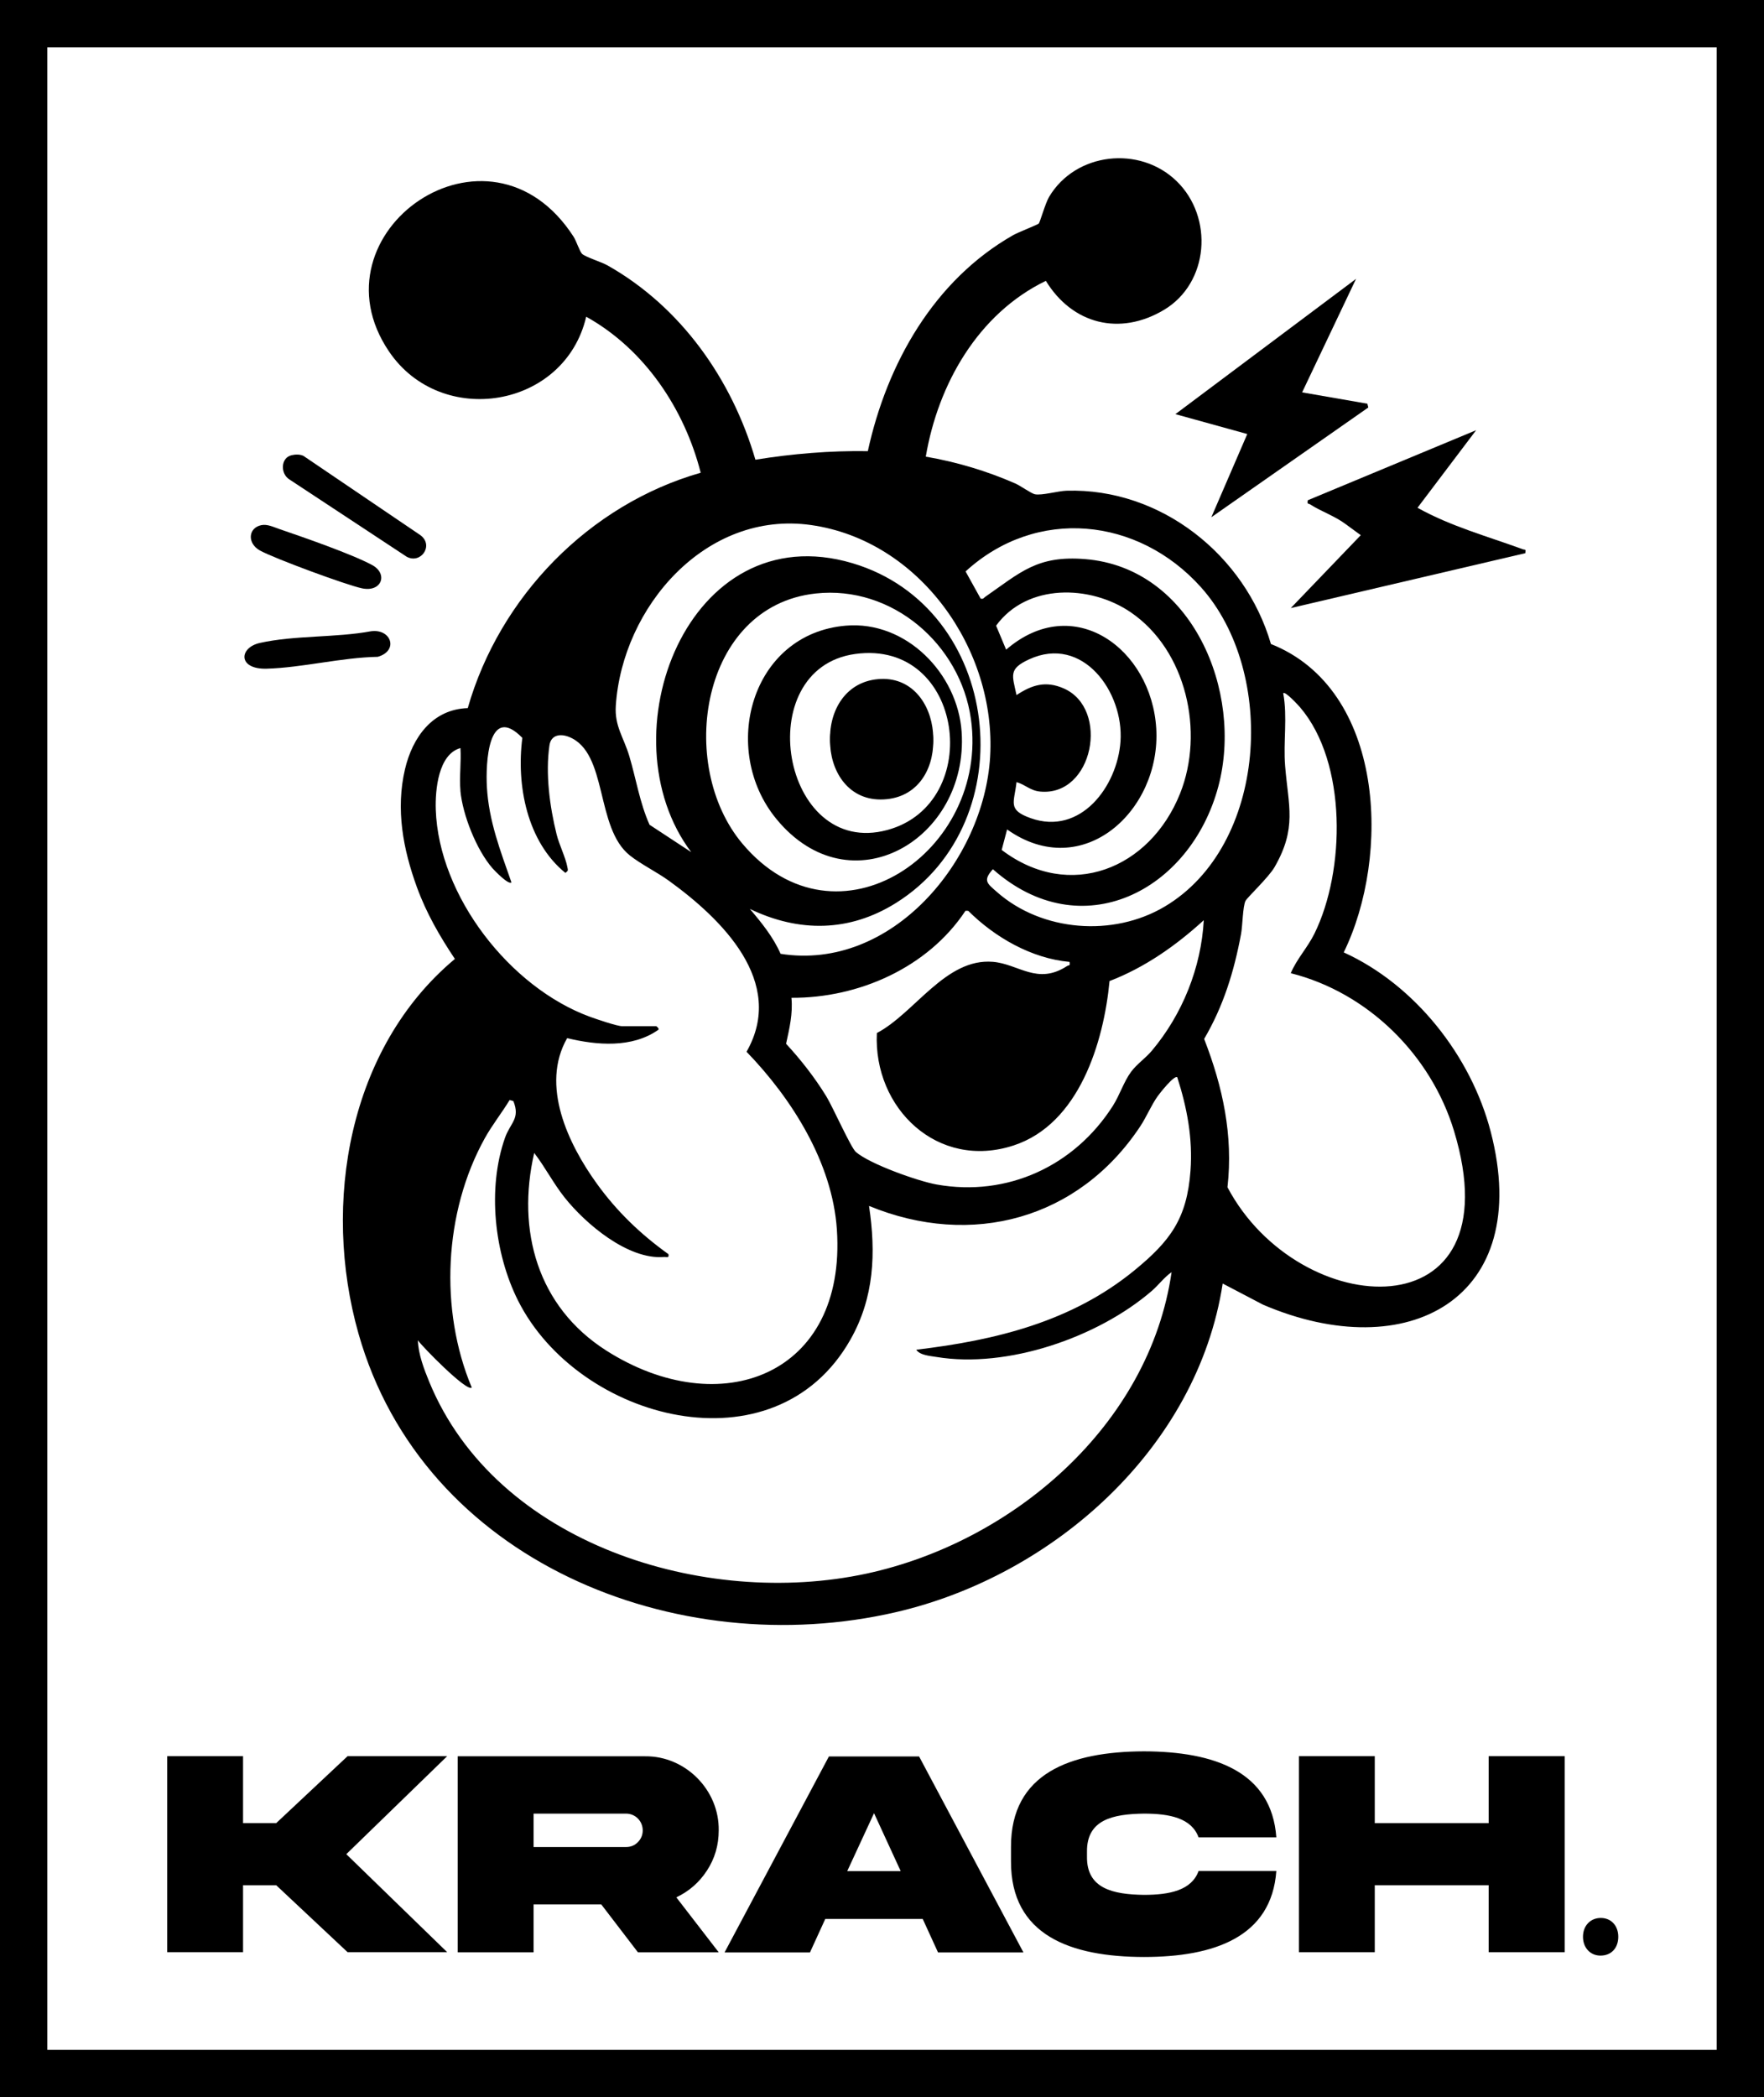 <svg viewBox="0 0 931.73 1107.37" xmlns="http://www.w3.org/2000/svg" data-name="Ebene 1" id="Ebene_1">
  <defs>
    <style>
      .cls-1 {
        fill: none;
        stroke: #000;
        stroke-miterlimit: 10;
        stroke-width: 25px;
      }
    </style>
  </defs>
  <g>
    <path d="M621.48,95.65c19.66,19.1,17.16,53.78-6.72,68-23.3,13.88-48.33,7.55-62.35-15.35-35.8,17.33-56.93,54.56-63.42,92.82,16.26,2.81,32.18,7.54,47.28,14.17,2.81,1.23,8.4,5.29,10.37,5.69,3.67.74,12.33-1.75,16.7-1.87,49.81-1.47,94.28,33.98,107.96,80.94,60.33,23.98,63.32,111.98,38.45,162.84,37.69,17.12,67.26,54.7,77.64,94.71,22.9,88.21-44,123.99-120.27,91.3l-21.3-11.16c-13.35,86.79-89.34,154.28-172.63,173.53-115.89,26.79-249.73-26.77-283.85-147.14-19.43-68.56-5.27-150.88,50.93-197.78-8.06-12.08-15.06-24.18-20.06-37.89-7.32-20.07-11.26-41.16-6.3-62.28,3.94-16.79,14.48-31.67,33.16-32.28,16.79-58.78,64.08-107.44,123.04-124.28-8.61-33.75-29.68-65.27-60.48-82.38-11.31,48.41-76.62,59.12-104.2,18.29-42.36-62.7,52.75-129.87,97.52-60.56,1.44,2.22,3.23,7.8,4.46,9.03,1.65,1.66,10.27,4.34,13.39,6.09,38.82,21.85,65.82,60.2,78.2,102.65,19.58-3.17,39.48-4.82,59.38-4.52,10.08-46.22,34.91-90.27,76.87-114.12,2.37-1.35,12.95-5.5,13.43-6.06.65-.76,3.49-10.79,5.42-14.05,13.99-23.56,47.85-27.32,67.38-8.34ZM412.3,503.64c58.67,9.28,107.48-49.3,110.68-104.1,3.3-56.48-37.12-114.14-94.57-122.3-55.53-7.88-99.71,43.2-103.15,95.41-.71,10.76,4.17,16.69,7.13,26.58,3.59,12.05,5.52,24.7,10.69,36.26l22.01,14.45c-46.14-61.33-1.77-178.36,85.14-152.56,79.01,23.46,91.6,136.41,23.08,179.37-24.62,15.44-51.27,15.69-77.25,3.18,6.21,7.3,12.36,14.85,16.24,23.71ZM517.95,316.08c1.51.41,1.65-.4,2.5-.98,18.57-12.87,27.38-21.95,52.8-19.87,56.44,4.62,83.59,70.04,70.28,119.97-14.76,55.33-72.4,85.1-119.1,43.76-5.43,6.07-3.03,7.47,2.03,11.94,23.85,21.1,61.5,23.94,88.69,7.82,54.22-32.14,59.52-123.65,19.19-168.65-33.19-37.03-86.94-42.55-124.33-8.34l7.95,14.34ZM430.82,313.38c-60.76,6.62-73.6,90.59-38.73,132.05,50.04,59.49,130.56,4.09,120.74-65.79-5.54-39.44-41.59-70.66-82.01-66.26ZM529.07,448.78c35.95,27.27,78.36,10,94.25-29.82,12.91-32.37,3.39-75.61-26.14-95.7-21.39-14.55-54.74-15.28-71.05,7.11l5.3,12.67c35.64-30.79,76.77-.45,79.29,41.6,2.59,43.26-38.79,81.63-78.78,53.33l-2.86,10.82ZM536.92,412.99c-1.23,10.94-4.9,14.59,7.45,19.01,26.33,9.41,45.83-16.74,47.47-40.51,1.8-26.03-19.95-56.44-48.31-43.32-10.9,5.04-8.9,8.25-6.61,18.85,8.24-5.45,15.49-7.67,24.97-3.5,24.45,10.77,15.52,57.11-12.49,54.45-5.31-.5-7.75-3.65-12.48-4.99ZM681.78,513.87c3.09-7.45,8.82-13.43,12.52-20.94,16.27-33.09,17.32-90.18-7.55-119.38-.92-1.08-7.9-8.71-8.96-7.52,2.32,12.64-.04,25.73,1,38.45,1.74,21.16,6.32,32.72-5.58,53.38-3.14,5.45-14.53,16.1-15.36,17.86-1.46,3.09-1.52,13.07-2.33,17.4-3.68,19.8-9.28,38.04-19.5,55.46,9.85,25.35,15.4,50.88,12.32,78.32,37.71,71.24,152.43,77.9,119.62-29.86-12.19-40.06-45.46-72.91-86.18-83.17ZM243.2,417.48c-.66-7.18.49-15.2,0-22.48-11.76,3.26-13.37,22.28-13.03,32.51,1.55,45.63,39.15,93.88,81.43,109.37,3.28,1.2,14.29,4.97,17.01,4.97h17.98c.12,0,2,1.45,1.01,2-13.86,9.65-32.36,8.09-48.03,4.31-14.26,24.91.53,55.89,15.73,76.92,10.64,14.72,23.04,26.58,37.77,37.16.42,2.27-.99,1.36-2.47,1.48-18.94,1.49-41.35-17.5-52.44-31.49-5.91-7.45-10.21-15.94-16-23.45-9.42,40.99,1.77,81.2,38.03,104.32,60.14,38.35,127.04,13.2,121.84-63.9-2.38-35.32-23.78-69.11-47.71-93.85,21.07-36.92-13.25-70.18-40.93-90.24-6.39-4.63-14.7-8.68-20.62-13.35-18.54-14.59-11.47-54.41-32.24-62.66-4.66-1.85-9.51-1.04-10.31,4.43-2.19,14.95.14,32.4,3.78,47.04,1.39,5.59,4.75,12.16,5.69,17.31.31,1.71.58,1.8-1.07,3.02-20.26-16.47-25.96-46.25-22.72-71.29-18.13-18.53-19.41,13.64-18.73,25.85,1.01,18.12,7.11,33.66,12.97,50.46-1.46,1.51-8.89-6.18-10.01-7.46-8.47-9.7-15.78-28.19-16.96-40.98ZM564.88,507.9c-20.01-1.8-39.42-12.97-53.47-26.96l-1.45-.02c-19.8,29.93-56.36,46.16-91.93,45.94.81,8.37-1.07,16.22-2.83,24.28,7.89,8.53,15.15,17.84,21.24,27.75,3.38,5.5,12.98,27.09,15.6,29.36,7.36,6.4,32.85,15.46,42.73,17.21,37.32,6.63,72.66-9.76,92.92-41.36,3.75-5.84,5.89-12.98,9.77-18.2,2.94-3.96,7.71-7.26,10.91-11.07,16.12-19.15,26.09-43.85,27.45-68.94-14.62,13.36-31.17,25.01-49.77,32.13-3.11,32.59-16.15,75.45-50.59,86.78-40.19,13.22-74.24-19.65-72.31-59.32,20.1-10.61,36.28-39.68,61.28-37.61,13.63,1.13,23.44,12.45,39.18,2.23.97-.63,1.8.11,1.29-2.23ZM621.83,568.83c-1.52-1.37-9.32,8.5-10.41,10.06-3.39,4.81-5.84,10.84-9.14,15.83-32.47,49-88.94,64.42-143.27,42.04,3.72,24.86,2.76,48.4-9.83,70.6-39.92,70.42-143.66,42.83-175.55-20.61-12.59-25.06-16.29-59.21-6.91-85.92,2.83-8.04,8.17-10.08,4.44-19.43l-1.97-.58c-4.18,6.89-9.26,13.22-13.18,20.3-21.56,38.94-24.01,90.58-6.83,131.54-2.51,2.57-26.48-21.94-28.47-24.97.22,7.27,3.25,15.26,6.01,21.96,35.37,85.9,145.64,119.71,231.08,101.23,77.24-16.71,149.32-78.36,161.02-159.16-3.97,2.77-6.87,6.82-10.51,9.96-28.45,24.52-76.26,41.03-113.7,34.83-3.3-.55-8.77-.88-10.65-3.83,41.89-4.96,82.22-14.8,115.36-42,18.82-15.44,27.61-27.23,29.48-52.44,1.27-17.09-1.81-33.31-6.99-49.44Z"></path>
    <path d="M748.71,268.11c17.6,9.83,36.78,15.02,55.55,21.89,1.39.51,1.7-.35,1.4,2.09l-123.87,28.98,36.95-38.48-8.07-5.9c-5.48-4.13-13.1-6.76-18.61-10.33-.96-.63-1.79.11-1.28-2.22l88.9-36.98-30.96,40.95Z"></path>
    <polygon points="687.77 207.18 722.23 213.17 722.73 215.16 639.82 273.11 658.8 229.18 620.84 218.68 716.25 147.25 687.77 207.18"></polygon>
    <path d="M154.01,240.37c2.06-.47,4.26-.55,6.24.33l61.92,41.97c7.05,5.4.12,15.28-7.33,11.32l-62.03-40.87c-4.81-3.04-4.59-11.44,1.2-12.75Z"></path>
    <path d="M196.07,333.31c10.53-1.4,14.65,10.3,3.45,13.51-19.15.35-39.83,5.73-58.67,6.26-15.33.43-14.69-11.1-3.6-13.59,18.3-4.1,40.17-2.71,58.83-6.19Z"></path>
    <path d="M138.05,277.29c3.18-.64,6.5,1.03,9.51,2.06,12.48,4.26,38.15,13.16,48.96,18.98,8.58,4.62,5.16,14.52-5.32,12.32-8.27-1.73-46.61-15.9-53.94-19.99-6.81-3.81-6.18-11.97.79-13.37Z"></path>
    <path d="M446.79,330.36c31.85-2.69,59.09,25.35,61.14,56.16,3.76,56.55-58.62,93.66-97.86,45.91-30-36.5-13.56-97.83,36.72-102.07ZM451.76,345.31c-55.96,7.62-39.06,108.23,17,92.93,51.53-14.06,40.52-100.77-17-92.93Z"></path>
    <path d="M463.78,360.25c-36.17,3.21-32.77,65.66,4.71,61.73,35.67-3.74,30.74-64.88-4.71-61.73Z"></path>
    <path d="M463.78,358.6c35.46-3.15,40.38,57.99,4.71,61.73-37.49,3.93-40.88-58.52-4.71-61.73Z"></path>
  </g>
  <g>
    <path d="M128.38,995.45v35.35h-40.07v-103.5h40.07v35.35h17.51l37.7-35.35h52.61l-53.29,51.75,53.29,51.75h-52.61l-37.7-35.35h-17.51Z"></path>
    <path d="M340.78,927.37c21.18-.23,39.15,17.71,38.84,39.12,0,7.78-2.06,14.86-6.19,21.18-4.05,6.24-9.48,11.01-16.21,14.17l22.4,29.03h-42.67l-19.34-25.26h-35.78v25.26h-40.07v-103.5h99.02ZM281.83,957.64v17.64h48.86c2.45,0,4.51-.85,6.19-2.54,1.76-1.77,2.6-3.85,2.6-6.24,0-4.93-3.9-8.86-8.79-8.86h-48.86Z"></path>
    <path d="M437.81,927.45h47.64l55.13,103.5h-45.11l-8.1-17.71h-51.46l-8.1,17.71h-45.11l55.13-103.5ZM447.52,987.98h28.21l-14.07-30.57-14.15,30.57Z"></path>
    <path d="M674.15,987.9c-2.52,34.96-32.96,45.44-69.96,45.44-38.54-.08-70.34-11.32-70.19-50.52v-7.55c-.15-39.12,31.66-50.37,70.19-50.52,37.01.08,67.44,10.55,69.96,45.44h-41.06c-3.75-10.17-15.14-12.55-28.9-12.55-16.36.23-30.28,3.16-30.05,20.18v2.54c-.23,16.87,13.69,19.95,30.05,20.18,13.76,0,25.23-2.46,28.9-12.63h41.06Z"></path>
    <path d="M726.14,995.45v35.35h-40.07v-103.5h40.07v35.35h60.17v-35.35h40.14v103.5h-40.14v-35.35h-60.17Z"></path>
    <path d="M836.12,1022.67c0-5.84,3.91-9.94,9.4-9.94s9.24,4.1,9.24,9.94-3.6,9.94-9.4,9.94c-5.48,0-9.24-4.26-9.24-9.94Z"></path>
  </g>
  <rect height="1082.37" width="906.73" y="12.5" x="12.5" class="cls-1"></rect>
</svg>
